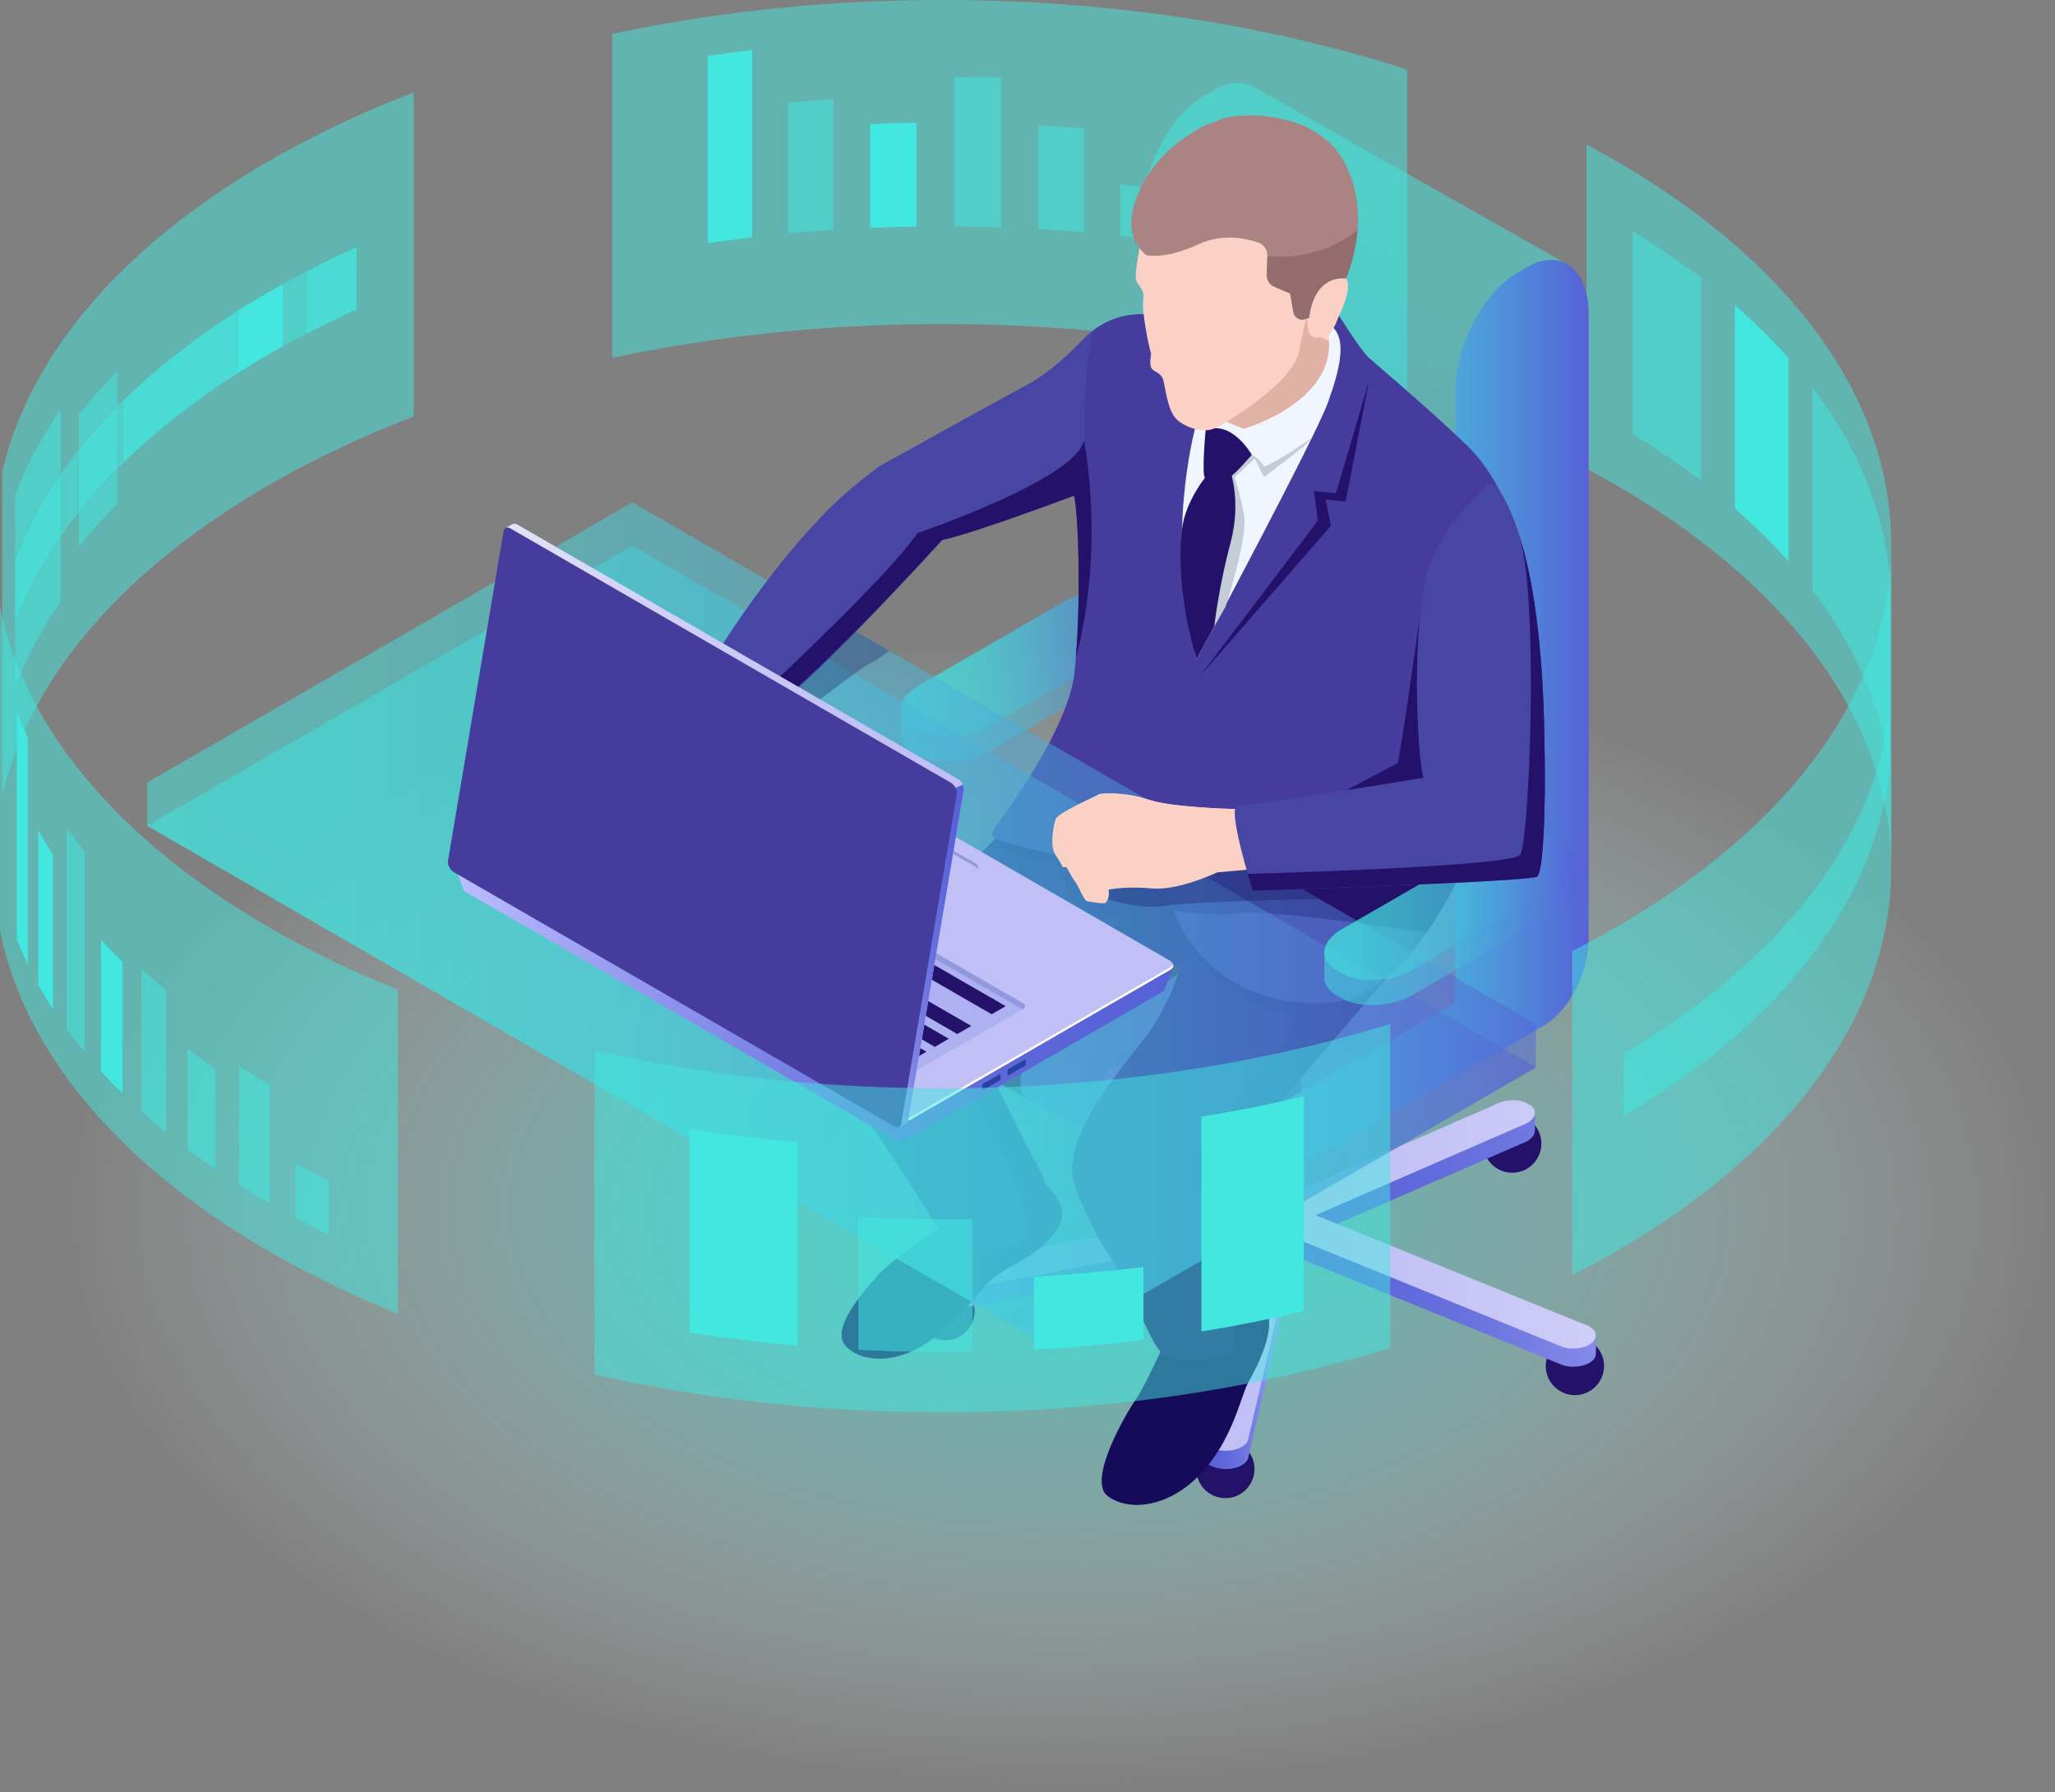 <?xml version="1.0" encoding="UTF-8"?>
<svg xmlns="http://www.w3.org/2000/svg" xmlns:xlink="http://www.w3.org/1999/xlink" viewBox="0 0 357.53 311.81">
  <rect x="0" y="0" width="357.53" height="311.81" fill="#808080" stroke="none"/>
  <defs>
    <style>
      .cls-1, .cls-2, .cls-3, .cls-4 {
        fill: none;
      }

      .cls-2, .cls-5, .cls-6, .cls-7, .cls-8, .cls-9, .cls-10, .cls-11, .cls-12 {
        opacity: .5;
      }

      .cls-13 {
        fill: url(#_ÂÁ_Ï_ÌÌ_È_ËÂÌÚ_254-3);
      }

      .cls-14 {
        fill: url(#_ÂÁ_Ï_ÌÌ_È_ËÂÌÚ_254-4);
      }

      .cls-15 {
        fill: url(#_ÂÁ_Ï_ÌÌ_È_ËÂÌÚ_24);
      }

      .cls-3 {
        isolation: isolate;
      }

      .cls-16 {
        fill: #f0f6ff;
      }

      .cls-17 {
        fill: #fff;
      }

      .cls-18 {
        fill: #fcd1c5;
      }

      .cls-19 {
        fill: #9198db;
      }

      .cls-20 {
        fill: #936d6d;
      }

      .cls-21 {
        fill: #334659;
      }

      .cls-22 {
        fill: #adb1f2;
      }

      .cls-23 {
        fill: #aa8383;
      }

      .cls-24 {
        fill: #c4ccd6;
      }

      .cls-25 {
        fill: #e2b1a6;
      }

      .cls-26 {
        fill: #24126a;
      }

      .cls-27 {
        fill: #160a5b;
      }

      .cls-28 {
        fill: #453c9e;
      }

      .cls-29, .cls-30, .cls-31, .cls-32, .cls-33 {
        fill: #42e8e0;
      }

      .cls-34 {
        fill: #2842a2;
      }

      .cls-35 {
        fill: #4846a5;
      }

      .cls-36, .cls-37 {
        fill: #2d2d2d;
      }

      .cls-38 {
        fill: #263649;
      }

      .cls-39 {
        fill: #515151;
      }

      .cls-40 {
        fill: url(#_ÂÁ_Ï_ÌÌ_È_ËÂÌÚ_24-2);
      }

      .cls-41 {
        fill: url(#_ÂÁ_Ï_ÌÌ_È_ËÂÌÚ_24-6);
      }

      .cls-42 {
        fill: url(#_ÂÁ_Ï_ÌÌ_È_ËÂÌÚ_24-7);
      }

      .cls-43 {
        fill: url(#_ÂÁ_Ï_ÌÌ_È_ËÂÌÚ_24-3);
      }

      .cls-44 {
        fill: url(#_ÂÁ_Ï_ÌÌ_È_ËÂÌÚ_24-4);
      }

      .cls-45 {
        fill: url(#_ÂÁ_Ï_ÌÌ_È_ËÂÌÚ_24-5);
      }

      .cls-5 {
        fill: url(#_ÂÁ_Ï_ÌÌ_È_ËÂÌÚ_254-2);
      }

      .cls-6 {
        fill: url(#_ÂÁ_Ï_ÌÌ_È_ËÂÌÚ_254-5);
      }

      .cls-7 {
        fill: url(#_ÂÁ_Ï_ÌÌ_È_ËÂÌÚ_254-8);
      }

      .cls-8 {
        fill: url(#_ÂÁ_Ï_ÌÌ_È_ËÂÌÚ_254-7);
      }

      .cls-9 {
        fill: url(#_ÂÁ_Ï_ÌÌ_È_ËÂÌÚ_254-6);
      }

      .cls-10 {
        fill: url(#_ÂÁ_Ï_ÌÌ_È_ËÂÌÚ_254-9);
      }

      .cls-11 {
        fill: url(#_ÂÁ_Ï_ÌÌ_È_ËÂÌÚ_254);
      }

      .cls-12 {
        fill: url(#Sfumatura_senza_nome_7);
        mix-blend-mode: lighten;
      }

      .cls-46 {
        fill: url(#_ÂÁ_Ï_ÌÌ_È_ËÂÌÚ_3-2);
      }

      .cls-47 {
        fill: url(#_ÂÁ_Ï_ÌÌ_È_ËÂÌÚ_3-3);
      }

      .cls-48 {
        fill: url(#_ÂÁ_Ï_ÌÌ_È_ËÂÌÚ_3-4);
      }

      .cls-4 {
        clip-path: url(#clippath);
      }

      .cls-30 {
        opacity: .5;
      }

      .cls-31 {
        opacity: .88;
      }

      .cls-32 {
        opacity: .75;
      }

      .cls-49 {
        fill: url(#_ÂÁ_Ï_ÌÌ_È_ËÂÌÚ_3);
      }

      .cls-50 {
        fill: #180d5b;
        opacity: .3;
      }

      .cls-37 {
        opacity: .63;
      }

      .cls-33 {
        opacity: .97;
      }
    </style>
    <radialGradient id="Sfumatura_senza_nome_7" data-name="Sfumatura senza nome 7" cx="-2297.15" cy="-410.43" fx="-2297.15" fy="-410.43" r="141.01" gradientTransform="translate(-1449.06 1565.9) rotate(150) scale(1 -.87) skewX(-26.56)" gradientUnits="userSpaceOnUse">
      <stop offset="0" stop-color="#42e8e0"/>
      <stop offset=".1" stop-color="#46e8e0" stop-opacity=".98"/>
      <stop offset=".23" stop-color="#53eae2" stop-opacity=".91"/>
      <stop offset=".38" stop-color="#69ece6" stop-opacity=".79"/>
      <stop offset=".54" stop-color="#87f0eb" stop-opacity=".63"/>
      <stop offset=".71" stop-color="#adf5f1" stop-opacity=".43"/>
      <stop offset=".88" stop-color="#dcfaf9" stop-opacity=".18"/>
      <stop offset="1" stop-color="#fff" stop-opacity="0"/>
    </radialGradient>
    <linearGradient id="_ÂÁ_Ï_ÌÌ_È_ËÂÌÚ_24" data-name="¡ÂÁ˚ÏˇÌÌ˚È „‡‰ËÂÌÚ 24" x1="219.77" y1="212.86" x2="127.98" y2="235.27" gradientUnits="userSpaceOnUse">
      <stop offset="0" stop-color="#5761d7"/>
      <stop offset=".18" stop-color="#5b65d8"/>
      <stop offset=".39" stop-color="#6a72de"/>
      <stop offset=".61" stop-color="#8188e8"/>
      <stop offset=".85" stop-color="#a2a6f5"/>
      <stop offset="1" stop-color="#bcbeff"/>
    </linearGradient>
    <linearGradient id="_ÂÁ_Ï_ÌÌ_È_ËÂÌÚ_24-2" data-name="¡ÂÁ˚ÏˇÌÌ˚È „‡‰ËÂÌÚ 24" x1="220.46" y1="204.67" x2="322.08" y2="204.67" xlink:href="#_ÂÁ_Ï_ÌÌ_È_ËÂÌÚ_24"/>
    <linearGradient id="_ÂÁ_Ï_ÌÌ_È_ËÂÌÚ_24-3" data-name="¡ÂÁ˚ÏˇÌÌ˚È „‡‰ËÂÌÚ 24" x1="209" y1="202.48" x2="185.25" y2="179.52" xlink:href="#_ÂÁ_Ï_ÌÌ_È_ËÂÌÚ_24"/>
    <linearGradient id="_ÂÁ_Ï_ÌÌ_È_ËÂÌÚ_24-4" data-name="¡ÂÁ˚ÏˇÌÌ˚È „‡‰ËÂÌÚ 24" x1="221.69" y1="225.43" x2="309.93" y2="225.43" xlink:href="#_ÂÁ_Ï_ÌÌ_È_ËÂÌÚ_24"/>
    <linearGradient id="_ÂÁ_Ï_ÌÌ_È_ËÂÌÚ_24-5" data-name="¡ÂÁ˚ÏˇÌÌ˚È „‡‰ËÂÌÚ 24" x1="209.35" y1="235.36" x2="225.98" y2="235.36" xlink:href="#_ÂÁ_Ï_ÌÌ_È_ËÂÌÚ_24"/>
    <linearGradient id="_ÂÁ_Ï_ÌÌ_È_ËÂÌÚ_3" data-name="¡ÂÁ˚ÏˇÌÌ˚È „‡‰ËÂÌÚ 3" x1="214.73" y1="218.85" x2="331.03" y2="218.85" gradientUnits="userSpaceOnUse">
      <stop offset="0" stop-color="#c0bff6"/>
      <stop offset=".29" stop-color="#c4c3f6"/>
      <stop offset=".64" stop-color="#d2d2f9"/>
      <stop offset="1" stop-color="#e9e9fd"/>
    </linearGradient>
    <linearGradient id="_ÂÁ_Ï_ÌÌ_È_ËÂÌÚ_254" data-name="¡ÂÁ˚ÏˇÌÌ˚È „‡‰ËÂÌÚ 254" x1="156.68" y1="115.49" x2="200.68" y2="115.49" gradientUnits="userSpaceOnUse">
      <stop offset="0" stop-color="#42e8e0"/>
      <stop offset=".15" stop-color="#42e3df"/>
      <stop offset=".33" stop-color="#44d4de"/>
      <stop offset=".52" stop-color="#48bddd"/>
      <stop offset=".72" stop-color="#4d9bda"/>
      <stop offset=".93" stop-color="#5471d8"/>
      <stop offset="1" stop-color="#5761d7"/>
    </linearGradient>
    <linearGradient id="_ÂÁ_Ï_ÌÌ_È_ËÂÌÚ_254-2" data-name="¡ÂÁ˚ÏˇÌÌ˚È „‡‰ËÂÌÚ 254" x1="156.68" y1="117.68" x2="200.68" y2="117.68" xlink:href="#_ÂÁ_Ï_ÌÌ_È_ËÂÌÚ_254"/>
    <linearGradient id="_ÂÁ_Ï_ÌÌ_È_ËÂÌÚ_254-3" data-name="¡ÂÁ˚ÏˇÌÌ˚È „‡‰ËÂÌÚ 254" x1="252.6" y1="43.18" x2="210.83" y2="150.68" xlink:href="#_ÂÁ_Ï_ÌÌ_È_ËÂÌÚ_254"/>
    <linearGradient id="_ÂÁ_Ï_ÌÌ_È_ËÂÌÚ_254-4" data-name="¡ÂÁ˚ÏˇÌÌ˚È „‡‰ËÂÌÚ 254" x1="209.92" y1="127.65" x2="276.39" y2="127.65" xlink:href="#_ÂÁ_Ï_ÌÌ_È_ËÂÌÚ_254"/>
    <clipPath id="clippath">
      <path class="cls-1" d="m233.38,169.29l-.85-.49c-3.16-1.82-2.76-5,.88-7.11l25.69-14.83c3.64-2.1,9.16-2.33,12.31-.51l.85.49c3.16,1.82,2.76,5-.88,7.11l-25.69,14.83c-3.64,2.1-9.16,2.33-12.31.51Z"/>
    </clipPath>
    <linearGradient id="_ÂÁ_Ï_ÌÌ_È_ËÂÌÚ_254-5" data-name="¡ÂÁ˚ÏˇÌÌ˚È „‡‰ËÂÌÚ 254" x1="25.6" y1="164.68" x2="267.24" y2="164.68" xlink:href="#_ÂÁ_Ï_ÌÌ_È_ËÂÌÚ_254"/>
    <linearGradient id="_ÂÁ_Ï_ÌÌ_È_ËÂÌÚ_254-6" data-name="¡ÂÁ˚ÏˇÌÌ˚È „‡‰ËÂÌÚ 254" x1="25.6" y1="185.29" x2="267.24" y2="185.29" xlink:href="#_ÂÁ_Ï_ÌÌ_È_ËÂÌÚ_254"/>
    <linearGradient id="_ÂÁ_Ï_ÌÌ_È_ËÂÌÚ_254-7" data-name="¡ÂÁ˚ÏˇÌÌ˚È „‡‰ËÂÌÚ 254" x1="25.6" y1="157.16" x2="267.24" y2="157.16" xlink:href="#_ÂÁ_Ï_ÌÌ_È_ËÂÌÚ_254"/>
    <linearGradient id="_ÂÁ_Ï_ÌÌ_È_ËÂÌÚ_254-8" data-name="¡ÂÁ˚ÏˇÌÌ˚È „‡‰ËÂÌÚ 254" x1="230.39" y1="157.82" x2="274.4" y2="157.82" xlink:href="#_ÂÁ_Ï_ÌÌ_È_ËÂÌÚ_254"/>
    <linearGradient id="_ÂÁ_Ï_ÌÌ_È_ËÂÌÚ_254-9" data-name="¡ÂÁ˚ÏˇÌÌ˚È „‡‰ËÂÌÚ 254" x1="230.39" y1="160" x2="274.4" y2="160" xlink:href="#_ÂÁ_Ï_ÌÌ_È_ËÂÌÚ_254"/>
    <linearGradient id="_ÂÁ_Ï_ÌÌ_È_ËÂÌÚ_24-6" data-name="¡ÂÁ˚ÏˇÌÌ˚È „‡‰ËÂÌÚ 24" x1="304.83" y1="163.15" x2="429.91" y2="163.15" gradientTransform="translate(508.94) rotate(-180) scale(1 -1)" xlink:href="#_ÂÁ_Ï_ÌÌ_È_ËÂÌÚ_24"/>
    <linearGradient id="_ÂÁ_Ï_ÌÌ_È_ËÂÌÚ_3-2" data-name="¡ÂÁ˚ÏˇÌÌ˚È „‡‰ËÂÌÚ 3" x1="346.86" y1="158.98" x2="472" y2="158.98" gradientTransform="translate(508.94) rotate(-180) scale(1 -1)" xlink:href="#_ÂÁ_Ï_ÌÌ_È_ËÂÌÚ_3"/>
    <linearGradient id="_ÂÁ_Ï_ÌÌ_È_ËÂÌÚ_3-3" data-name="¡ÂÁ˚ÏˇÌÌ˚È „‡‰ËÂÌÚ 3" x1="338.74" y1="149.35" x2="370.77" y2="149.35" gradientTransform="translate(508.94) rotate(-180) scale(1 -1)" xlink:href="#_ÂÁ_Ï_ÌÌ_È_ËÂÌÚ_3"/>
    <linearGradient id="_ÂÁ_Ï_ÌÌ_È_ËÂÌÚ_3-4" data-name="¡ÂÁ˚ÏˇÌÌ˚È „‡‰ËÂÌÚ 3" x1="341.24" y1="143.58" x2="429.8" y2="143.58" gradientTransform="translate(508.94) rotate(-180) scale(1 -1)" xlink:href="#_ÂÁ_Ï_ÌÌ_È_ËÂÌÚ_3"/>
    <linearGradient id="_ÂÁ_Ï_ÌÌ_È_ËÂÌÚ_24-7" data-name="¡ÂÁ˚ÏˇÌÌ˚È „‡‰ËÂÌÚ 24" x1="341.24" y1="166.29" x2="356.45" y2="166.29" gradientTransform="translate(508.94) rotate(-180) scale(1 -1)" xlink:href="#_ÂÁ_Ï_ÌÌ_È_ËÂÌÚ_24"/>
  </defs>
  <g class="cls-3">
    <g id="Livello_2" data-name="Livello 2">
      <g id="_ÎÓÈ_1" data-name="—ÎÓÈ_1">
        <g>
          <ellipse class="cls-12" cx="184.84" cy="212.11" rx="172.69" ry="99.71"/>
          <g>
            <path class="cls-30" d="m328.9,136.8v-35.43c-.82-12.08-5.6-23.59-13.62-34.11v35.43c8.02,10.52,12.8,22.03,13.62,34.11h0Zm-17.72-39.09v-35.43c-2.83-3.19-5.96-6.27-9.38-9.24v35.43c3.42,2.97,6.55,6.05,9.38,9.24h0Zm-15.19-13.97v-35.43c-3.72-2.84-7.71-5.56-11.96-8.13v35.43c4.24,2.58,8.24,5.3,11.96,8.14h0Zm-19.98-2.23V25.15c32.64,17.32,53.02,42.09,53.02,69.49v56.38c0-27.4-20.38-52.17-53.02-69.49h0Z"/>
            <path class="cls-30" d="m216.31,54.46v-10.18c-2.49-.48-5.01-.92-7.55-1.33v10.18c2.54.41,5.06.85,7.55,1.33h0Zm-13.58-12.41v-9.01c-2.58-.36-5.19-.68-7.81-.96v9.01c2.63.29,5.23.61,7.81.96h0Zm26.66,5.1v-12.28c-2.39-.59-4.81-1.15-7.26-1.68v12.28c2.45.53,4.87,1.09,7.26,1.68h0Zm-40.71-6.67v-18.13c-2.66-.23-5.34-.42-8.04-.58v18.13c2.7.16,5.38.35,8.04.58h0Zm-29.17-1.02v-18.13c-2.73.04-5.45.12-8.15.24v18.13c2.7-.12,5.42-.2,8.15-.24h0Zm-14.49.58v-22.81c-2.67.18-5.32.39-7.96.64v22.81c2.63-.25,5.29-.46,7.96-.64h0Zm29.22-.44V13.51c-2.44-.09-4.9-.14-7.37-.17-.29,0-.58,0-.88,0v26.09c.29,0,.58,0,.88,0,2.47.02,4.93.08,7.37.17h0Zm-43.35,1.72V8.69c-2.6.3-5.18.64-7.74,1.02v32.64c2.56-.37,5.14-.71,7.74-1.02h0ZM106.53,5.89C125.29,1.9,145.64-.2,166.86.01c28.33.28,54.87,4.65,77.95,12.09v56.38c-23.08-7.45-49.62-11.81-77.95-12.09-21.22-.21-41.58,1.88-60.34,5.88V5.89h0Z"/>
            <path class="cls-30" d="m10.61,82.36v-11.35c-3.37,4.85-6.07,9.91-8.01,15.12v33.62c1.95-5.22,4.64-10.27,8.01-15.12v-11.35c.98-1.41,2.01-2.8,3.1-4.17v6.12c2.07-2.6,4.33-5.14,6.78-7.61v-6.12c10.63-10.7,24.8-20.09,41.57-27.65v-10.92c-2.98,1.35-5.88,2.75-8.7,4.21-1.41.73-2.79,1.47-4.16,2.23-10.77,5.98-20.12,12.79-27.75,20.26-.32.32-.64.63-.96.95v-6.12c-2.45,2.47-4.72,5-6.78,7.61v6.12c-1.09,1.37-2.12,2.76-3.1,4.17h0Zm-10.21-.36C6.81,54.5,33.76,30.8,71.99,16.06v56.38C33.76,87.18,6.81,110.87.4,138.38v-56.38H.4Z"/>
            <path class="cls-32" d="m20.49,70.59c.32-.32.64-.64.96-.95v10.92c5.7-5.58,12.36-10.79,19.85-15.57,2.54-1.62,5.17-3.18,7.9-4.69v-10.92c1.36-.76,2.75-1.5,4.16-2.23v10.92c2.81-1.46,5.71-2.86,8.7-4.21v-10.92,10.92c-16.77,7.56-30.93,16.95-41.57,27.65v-10.92s0,0,0,0Zm-9.88,11.77c.98-1.41,2.01-2.8,3.1-4.17v10.92c-1.09,1.37-2.12,2.76-3.1,4.17v-10.92h0Z"/>
            <path class="cls-31" d="m53.36,47.15c2.81-1.46,5.71-2.86,8.7-4.21v10.92c-2.98,1.35-5.88,2.75-8.7,4.21v-10.92h0Z"/>
            <path class="cls-31" d="m21.45,69.64c5.7-5.58,12.36-10.79,19.85-15.57v10.92c-7.49,4.77-14.16,9.99-19.85,15.57v-10.92h0Z"/>
            <path class="cls-33" d="m41.3,54.07c2.54-1.62,5.17-3.18,7.9-4.69v10.92c-2.72,1.51-5.36,3.08-7.9,4.69v-10.92h0Z"/>
            <path class="cls-32" d="m2.6,86.14c1.95-5.22,4.64-10.27,8.01-15.12v11.35c-3.37,4.85-6.07,9.91-8.01,15.12v10.92c1.95-5.22,4.64-10.27,8.01-15.12v11.35c-3.37,4.85-6.07,9.91-8.01,15.12v-33.62h0Z"/>
            <path class="cls-31" d="m2.6,97.49c1.95-5.22,4.64-10.27,8.01-15.12v10.92c-3.37,4.85-6.07,9.91-8.01,15.12v-10.92h0Z"/>
            <path class="cls-32" d="m13.71,89.11c2.07-2.6,4.33-5.14,6.78-7.61v6.12c-2.45,2.47-4.72,5-6.78,7.61v-6.12h0Zm0-17.04c2.07-2.6,4.33-5.14,6.78-7.61v6.12c-2.45,2.47-4.72,5-6.78,7.61v-6.12h0Z"/>
            <path class="cls-31" d="m13.71,78.19c2.07-2.6,4.33-5.14,6.78-7.61v10.92c-2.45,2.47-4.72,5-6.78,7.61v-10.92h0Z"/>
            <path class="cls-32" d="m315.28,67.26c8.02,10.52,12.8,22.03,13.62,34.11v35.43c-.82-12.08-5.6-23.59-13.62-34.11v-35.43h0Z"/>
            <path class="cls-29" d="m301.8,53.04c3.42,2.97,6.55,6.05,9.38,9.24v35.43c-2.83-3.19-5.96-6.27-9.38-9.24v-35.43h0Z"/>
            <path class="cls-32" d="m284.04,40.18c4.24,2.58,8.24,5.3,11.96,8.13v35.43c-3.72-2.84-7.71-5.56-11.96-8.14v-35.43h0Z"/>
            <path class="cls-32" d="m222.13,33.18c2.45.53,4.87,1.09,7.26,1.68v12.28c-2.39-.59-4.81-1.15-7.26-1.68v-12.28h0Z"/>
            <path class="cls-32" d="m208.76,42.95c2.54.41,5.06.85,7.55,1.33v10.18c-2.49-.48-5.01-.92-7.55-1.33v-10.18h0Z"/>
            <path class="cls-32" d="m194.91,32.07c2.63.29,5.23.61,7.81.96v9.01c-2.58-.36-5.19-.68-7.81-.96v-9.01h0Z"/>
            <path class="cls-32" d="m180.64,21.76c2.7.16,5.38.35,8.04.58v18.13c-2.66-.23-5.34-.42-8.04-.58v-18.13h0Z"/>
            <path class="cls-32" d="m165.99,13.34c.29,0,.58,0,.88,0,2.47.02,4.93.08,7.37.17v26.09c-2.44-.09-4.9-.14-7.37-.17-.29,0-.58,0-.88,0V13.34h0Z"/>
            <path class="cls-29" d="m151.35,21.56c2.7-.12,5.42-.2,8.15-.24v18.13c-2.73.04-5.45.12-8.15.24v-18.13h0Z"/>
            <path class="cls-32" d="m137.05,17.86c2.63-.25,5.29-.46,7.96-.64v22.81c-2.67.18-5.32.39-7.96.64v-22.81h0Z"/>
            <path class="cls-29" d="m123.14,9.7c2.56-.37,5.14-.71,7.74-1.02v32.64c-2.6.3-5.18.64-7.74,1.02V9.7h0Z"/>
          </g>
          <g>
            <g>
              <path class="cls-26" d="m218.26,255.57c0,2.8-2.27,5.07-5.07,5.07s-5.07-2.27-5.07-5.07,2.27-5.07,5.07-5.07,5.07,2.27,5.07,5.07Z"/>
              <path class="cls-26" d="m268.17,198.96c0,2.8-2.27,5.07-5.07,5.07s-5.07-2.27-5.07-5.07,2.27-5.07,5.07-5.07,5.07,2.27,5.07,5.07Z"/>
              <circle class="cls-26" cx="274" cy="237.65" r="5.07"/>
              <g>
                <path class="cls-26" d="m169.58,228.1c0,2.8-2.27,5.07-5.07,5.07s-5.07-2.27-5.07-5.07,2.27-5.07,5.07-5.07,5.07,2.27,5.07,5.07Z"/>
                <path class="cls-26" d="m200.91,193.87c0,2.8-2.27,5.07-5.07,5.07s-5.07-2.27-5.07-5.07,2.27-5.07,5.07-5.07,5.07,2.27,5.07,5.07Z"/>
                <g>
                  <path class="cls-15" d="m220.39,212.63l-55.71,10.73c-.24.02-.46.06-.68.1l.05-.37-2.68-.68v3.16h.01c0,.12,0,.25.04.37.34,1.24,2.35,2.08,4.49,1.88l55.71-10.73-1.23-4.48Z"/>
                  <path class="cls-40" d="m267.05,193.52l-1.7,1.43c-1.46-.63-3.7-.49-5.22.39l-39.68,17.27,5.55,3.21,39.68-17.27c.93-.54,1.38-1.23,1.34-1.88h.02s0-3.15,0-3.15Z"/>
                  <path class="cls-43" d="m199.6,189.67c-.98-1.12-3.35-1.56-5.28-.99h0c-.23.07-.44.15-.64.24-.09-.15-.21-.31-.34-.45-.35-.35-1.16-.83-1.16-.83v3.15s0,0,.01-.01c.02.32.14.65.41.96l25.61,23.38,7-2.06-25.61-23.38Z"/>
                  <path class="cls-44" d="m277.66,232.29l-.94.33-.54,1.12c-.2-.09-.42-.18-.66-.25l-50.26-20.42-3.57,4.04,50.26,20.42c1.93.57,4.3.12,5.28-.99h0c.3-.34.42-.7.41-1.05l.02.02v-3.22Z"/>
                  <path class="cls-45" d="m218.22,215.15l-8.25,35.36-.62-.32v3.27s.01-.01.01-.01c.11,1.04,1.45,1.93,3.3,2.1,2.14.2,4.15-.65,4.49-1.88l8.82-37.8-7.76-.71Z"/>
                  <path class="cls-49" d="m275.51,230.35l-46.61-18.94,36.78-16.01c1.65-.95,1.83-2.39.4-3.22l-.39-.22c-1.43-.82-3.92-.72-5.57.23l-36.78,16.01-23.75-21.69c-.98-1.12-3.35-1.56-5.28-.99h0c-1.93.57-2.7,1.93-1.72,3.05l23.75,21.68-51.67,9.95c-2.14.2-3.6,1.36-3.26,2.59.34,1.24,2.35,2.08,4.49,1.88l51.67-9.95-8.18,35.06c-.34,1.24,1.12,2.4,3.26,2.59s4.15-.65,4.49-1.88l8.18-35.06,46.61,18.94c1.93.57,4.3.12,5.28-.99.98-1.12.22-2.48-1.72-3.05Zm-51.6-18.89l-.87.98-1.89-.17-.3-1.09,1.7-.5,1.35.78Z"/>
                </g>
                <path class="cls-26" d="m222.3,214.36h0c-2.24,0-4.06-1.82-4.06-4.06v-47.06h8.13v47.06c0,2.24-1.82,4.06-4.06,4.06Z"/>
              </g>
            </g>
            <g>
              <path class="cls-11" d="m159.67,126.97l-.85-.49c-3.16-1.82-2.76-5,.88-7.11l25.69-14.83c3.64-2.1,9.16-2.33,12.31-.51l.85.49c3.16,1.82,2.76,5-.88,7.11l-25.69,14.83c-3.64,2.1-9.16,2.33-12.31.51Z"/>
              <path class="cls-5" d="m200.68,107.34h-.02c-.1-1.06-.79-2.06-2.11-2.83l-.85-.49c-3.16-1.82-8.67-1.59-12.31.51l-25.69,14.83c-1.93,1.12-2.94,2.54-3,3.9h-.01s0,4.48,0,4.48h0c0,1.16.69,2.27,2.12,3.1l.85.49c3.16,1.82,8.67,1.59,12.31-.51l25.69-14.83c1.87-1.08,2.88-2.45,3-3.77h.02v-4.88Z"/>
            </g>
            <g>
              <path class="cls-39" d="m214.06,147.67l-53.81,31.04c-2.67,1.54-4.83-.09-4.83-3.65h0c0-3.55,2.16-7.68,4.83-9.22l61.64-35.56v2.43c0,5.77-3.51,12.47-7.83,14.96Z"/>
              <g class="cls-2">
                <path class="cls-13" d="m218.02,15.06h0c-1.87-1-4.28-.87-6.9.65l-1.61.93c-5.95,3.44-10.77,12.65-10.77,20.58v106.42l14.29-8.25v3.38l-17.15,13.97-38.95,26.12,54.75,30.95,31.48-24.23,17.93-15.31,11.17-124.54-54.24-30.67Z"/>
              </g>
            </g>
            <path class="cls-36" d="m177.91,190.72s-1.46-3.85,1.42-6.73c2.88-2.88,18.01-9.25,19.11-9.93,1.1-.68,6.54-4.69,6.54-4.69l1.66-3.71s-30.73,2.99-31.14,3.47c-.41.48-14.38,13.01-13.97,13.56.41.55,9.63,2.78,9.63,2.78l1.78,2.44,4.97,2.81Z"/>
            <path class="cls-14" d="m265.62,46.51l-1.61.93c-5.95,3.44-10.77,12.65-10.77,20.58v106.41l-38.49,22.2c-2.67,1.54-4.83,5.67-4.83,9.22h0c0,3.55,2.16,5.19,4.83,3.65l53.81-31.04c4.32-2.5,7.83-9.2,7.83-14.96V54.65c0-7.93-4.82-11.58-10.77-8.14Z"/>
            <g>
              <path class="cls-27" d="m163.35,213.77s-7.93,5.09-10.61,8.08c-2.68,3-7.99,9.13-5.81,12.06,2.19,2.92,9.56,4.56,17.49-2.74,7.93-7.3,5.68-7.74,12.43-11.36,6.75-3.62,8.61-7.56,7.8-9.81-.81-2.25-4.15-6.23-5.97-5.38s-15.34,9.15-15.34,9.15Z"/>
              <path class="cls-27" d="m201.91,235.13s-2.85,6.26-4.31,8.34c-1.47,2.08-8.58,14.06-4.87,16.82,3.71,2.76,10.75,1.99,16.32-4.05,5.56-6.04,6.8-13.4,8.17-15.81,1.37-2.42,4.79-8.86,3.17-12.58-1.62-3.72-1.98-4.36-1.98-4.36l-16.5,11.64Z"/>
              <path class="cls-26" d="m173.12,145.95s-23.56,23.24-27.42,34.91c0,0-1.63,6.31,2.92,11.25,4.55,4.95,14.22,21.11,14.22,21.11,0,0,7.22,8.73,16.53,1.75,0,0,4.21-6.73,1.62-11.21-2.59-4.48-9.48-18.77-9.48-18.77,0,0,15.11-10.39,22.56-13.02,7.46-2.62,11.43-4.65,11.43-4.65,0,0-1.36,7.03-6.81,13.9-5.45,6.86-14.59,17.89-11.55,25.56,3.04,7.67,4.8,10.05,7.66,14.47,2.86,4.42,5.56,13.63,8,14.59s13.7,2.06,15.53-5.27c1.83-7.34-3.84-21.59-6.4-26.41,0,0,30.47-35.15,33.37-39.01,2.9-3.86-62.77-25.16-72.2-19.2Z"/>
              <path class="cls-27" d="m181.01,203.77c-2.59-4.48-9.48-18.77-9.48-18.77,0,0,15.11-10.39,22.56-13.02,7.46-2.62,11.43-4.65,11.43-4.65,1.43-1.97,6.06-9.53,8.13-15.52-17.18-5.03-35.83-8.83-40.53-5.86,1.67,4.12,10.42,4.08,10.42,4.08,0,0,3.27,7.96,5.44,8.98,2.17,1.02,7.36-.1,7.36-.1,0,0-.84,1.31-4.54,3.98-3.7,2.67-26.89,21.67-26.89,21.67,0,0,1.32.75,7.49,11.91,6.17,11.16,6.97,18.51,6.97,18.51,0,0,4.21-6.73,1.62-11.21Z"/>
              <path class="cls-27" d="m233.09,158.28c-13.62-1.3-29.48-1.42-25.91,5.74,6.06,12.13,18.24,12.67,18.24,12.67-.08,4.46-18.77,25.98-18.77,25.98l4.36,8.47c4.36,8.47,3.81,23.89,3.81,23.89,1.68-.92,3.01-2.33,3.55-4.47,1.83-7.34-3.84-21.59-6.4-26.41,0,0,30.47-35.15,33.37-39.01.86-1.14-4.3-3.82-12.24-6.86Z"/>
              <path class="cls-28" d="m149.3,83.99l3.62-2.81s19.53-10.84,26.03-14.36c3.52-1.9,7.17-5.3,9.78-8.02,2.54-2.65,6.07-4.13,9.74-4.15l34.22-.17s3.99,6.39,5.33,7.64c.99.92,10.27,8.71,16.93,15.11,3.69,3.55,6.36,7.99,7.76,12.91,3.81,13.44,3.76,40.52,4.33,59.88,0,0-2.36.92-8.22,2.17-5.82,1.24-5.1.45-5.1.45,0,0-8.73,19.64-20.58,21.54-11.84,1.9-27.8-3.64-30.65-22.24,0,0-23.09-3.46-29.35-6.03-.58-.24-.78-.95-.4-1.45,2.79-3.71,13.21-18.07,14.2-27.43,1.15-10.82.79-26.53-.06-30.82,0,0-17.41,6.56-22.96,7.72,0,0-21.2,23.3-30.05,29.64,0,0,3.03-4.77-3.06-8.01l18.5-31.58Z"/>
              <path class="cls-26" d="m258.84,152.2c.89-.19,1.69-.37,2.42-.54l-1.23-2.42-32.12-3.4-18.76.97-6.45,6.13c.36,1.99.88,3.83,1.53,5.52.03,0,7.98,1.15,11.66.36,3.69-.79,32.28,3.41,32.34,3.42,3.24-4.65,5.25-8.99,5.49-9.53-.02.16.32.52,5.13-.51Z"/>
              <path class="cls-18" d="m215.48,140.98c-.04-.12-.14-.2-.26-.21-1.55-.04-11.59-.34-15.38-1.64-4.12-1.42-8.48-1.16-8.7-.92-.22.24-7.07,3.15-7.48,4.33-.36,1.05-1.02,4.68-.11,6.03s1.34,2.24,1.34,2.24l.71.08s.92,1.81,1.44,2.46c.23.28.41.59.56.92.43.94,1.19,2.48,1.51,2.51.45.05,2.58.47,3.12.33.44-.11.84-1.46.66-2.05-.05-.16.03-.31.2-.34.98-.16,3.63-.5,7.29-.16,4.47.41,10.78-2.51,11.35-2.78.03-.01.06-.02.09-.02l6.3-.57c.18-.02.3-.19.25-.37l-2.88-9.83Z"/>
              <path class="cls-16" d="m207.9,74.62s-5.36,19.75.31,40.05c0,0,20.61-38.46,22.85-44.7,2.24-6.24,3.05-10.67.96-12.91-2.09-2.24-20.71,9.34-20.71,9.34l-3.4,8.23Z"/>
              <path class="cls-24" d="m213.21,105.59s3.93-12.02,3.24-15.9-1.66-6.65-1.66-6.65l3.54-3.27,1.56,3.24s7.8-5.72,8.31-6.78c0,0-6.28,4.31-8.25,4.95,0,0-.93-1.54-2.17-2.07-1.24-.52-4.31,3.68-4.31,3.68l-.57,7.29-3.08,17.01,1.07,2.53,2.31-4.03Z"/>
              <path class="cls-26" d="m209.76,74.85s-.74,7.76-.1,8.31c.64.55,3.05.59,4.16-.04,1.12-.63,3.97-4,3.97-4,0,0-3.49-6.15-8.03-4.27Z"/>
              <path class="cls-26" d="m213.97,81.73s2.1,5.39.09,12.83c-2.01,7.45-2.79,14.36-2.79,14.36l-3.06,5.74s-3.82-11.24-2.57-22.52c.56-5.07,4.43-9.56,4.43-9.56l3.9-.86Z"/>
              <path class="cls-18" d="m198.27,43.13s-.95,4.8-.6,5.71c.34.91,1.56,1.52,1.26,3.39-.3,1.87.79,7.47,1.34,9.33,0,0-.41,1.99.15,2.61.56.62,1.28.6,1.81,1.54.52.94.7,5.79,2.66,7.41s4.52,1.96,5.84,1.6c1.32-.35,2.67-1.36,2.67-1.36l2.96,1.23s15.33-4.34,14.85-15.12v-1.14s1.08-1.52,1.39-2.52c.32-1,2.86-5.48,1.57-7.41,0,0,5.94-23.44-12.38-24.86-18.32-1.41-21.08,11.43-23.52,19.57Z"/>
              <path class="cls-25" d="m231.21,59.48v-.13c-.76-.46-1.51-.74-2.11-.64-2.1.37-1.61-3.98-1.61-3.98,0,0-.39.79-1.46,6.35-1.07,5.56-12.63,12.29-12.63,12.29l2.96,1.23s15.33-4.34,14.85-15.12Z"/>
              <path class="cls-23" d="m198.35,32.95c-1.79,3.8-2.65,8.38,1.1,11.44,0,0,3.15.86,9.13-1.92,4.03-1.87,8.07-1.04,10.27-.3,1.02.34,1.68,1.31,1.65,2.38l-.09,3.34c-.02.87.49,1.66,1.28,2l2.78,1.18.55,3.25c.16.96,1.15,1.53,2.06,1.21l.7-.25s.41-7.22,6.37-6.85c0,0,4.82-10.43-.12-19.97-4.94-9.54-18.49-8.86-21.38-7.78-3.8,1.42-3.27,1.21-5.45,2.56-3.81,2.35-6.96,5.67-8.87,9.72Z"/>
              <path class="cls-26" d="m247.11,106.51s-2.78,20.45-3.91,26.24l-8.97,4.73,15.92-.97-3.04-30Z"/>
              <path class="cls-20" d="m234.17,48.41s1.63-3.53,2.02-8.37c-7.41,5.87-15.69,4.49-15.69,4.49l-.09,3.34c-.02.87.49,1.66,1.28,2l2.78,1.18.55,3.25c.16.96,1.15,1.53,2.06,1.21l.7-.25s.41-7.22,6.37-6.85Z"/>
              <path class="cls-26" d="m238.14,66.38s-4.74,16.3-5.73,19.44l-3.82-.4.69,5.16-20.56,27.11,22.83-26.21-.9-4.59,3.47.37,4.03-20.86Z"/>
              <path class="cls-38" d="m217.95,154.96s48.23-1.57,49.46-2.45c1.23-.88,1.45-13.28,1.34-20.47-.08-5.05-.02-24.78-4.33-38.62,3.38,11.72,1.6,53.18.07,55.29-1.54,2.11-47.41,3.33-47.41,3.33h0c.49,1.72.87,2.93.87,2.93Z"/>
              <path class="cls-18" d="m123.19,116.38s-.18,1.22-2.28,2.41c-2.1,1.19-7.46,3.84-8.33,4.6-.87.76-4.74,4.16-4.85,4.61-.11.45-1.28,4.3-1.27,4.53,0,.23.38,2.01.38,2.01l-1.19,5.68s-1.51,2.2.13,2.8c1.64.6,2.58-1.11,2.61-1.37,0,0,2.49-1.18,4.31-2.6,1.82-1.42,9.14-7.3,10.39-6.94,1.24.36.1,2.47-.5,2.84-.6.36-4.48,4.15-2.85,6.79,1.63,2.63,2.69-1.49,3.76-2.33,1.07-.84,3.39-4.14,4.81-4.55,1.42-.41,4.01-5.71,4.35-8.09.34-2.37,2.03-3.9,2.64-4.67.61-.77-1.31-6.66-1.31-6.66l-7.25-2.26-2.54,1.65-1,1.53Z"/>
            </g>
            <g class="cls-4">
              <path class="cls-21" d="m260.86,85.29c-1.52-2.39-2.21-.63-4.25,1.35-2.75,2.67-6.19,6.8-7.97,12.02-3.24,9.51-2.08,33.26-.99,36.66,0,0-30.2,4.95-32.29,4.86-2.09-.09,2.59,14.78,2.59,14.78,0,0,48.23-1.57,49.46-2.45,1.23-.88,1.45-13.28,1.34-20.47-.1-6.16.02-34.27-7.88-46.75Z"/>
              <path class="cls-38" d="m217.95,154.96s48.23-1.57,49.46-2.45c1.23-.88,1.45-13.28,1.34-20.47-.08-5.05-.02-24.78-4.33-38.62,3.38,11.72,1.6,53.18.07,55.29-1.54,2.11-47.41,3.33-47.41,3.33h0c.49,1.72.87,2.93.87,2.93Z"/>
            </g>
            <g>
              <polygon class="cls-6" points="182.82 234.44 25.6 143.67 110.03 94.93 267.24 185.7 182.82 234.44"/>
              <polygon class="cls-9" points="25.6 136.14 25.6 143.67 182.82 234.44 267.24 185.7 267.24 178.17 182.82 226.91 25.6 136.14"/>
              <polygon class="cls-8" points="182.82 226.91 25.6 136.14 110.03 87.4 267.24 178.17 182.82 226.91"/>
            </g>
            <path class="cls-50" d="m192.03,156.21s6.04,2.15,10.66,1.39c4.62-.77,26.83-1.2,26.83-1.2l-3.49-2.02-7.79-5.43-19.31,1.3-7.45,2.67.55,3.29Z"/>
            <path class="cls-18" d="m215.48,140.98c-.04-.12-.14-.2-.26-.21-1.55-.04-11.59-.34-15.38-1.64-4.12-1.42-8.48-1.16-8.7-.92-.22.24-7.07,3.15-7.48,4.33-.36,1.05-1.02,4.68-.11,6.03s1.34,2.24,1.34,2.24l.71.08s.92,1.81,1.44,2.46c.23.28.41.59.56.92.43.94,1.19,2.48,1.51,2.51.45.05,2.58.47,3.12.33.44-.11.84-1.46.66-2.05-.05-.16.03-.31.2-.34.98-.16,3.63-.5,7.29-.16,4.47.41,10.78-2.51,11.35-2.78.03-.01.06-.02.09-.02l6.3-.57c.18-.02.3-.19.25-.37l-2.88-9.83Z"/>
            <g>
              <path class="cls-7" d="m233.38,169.29l-.85-.49c-3.16-1.82-2.76-5,.88-7.11l25.69-14.83c3.64-2.1,9.16-2.33,12.31-.51l.85.49c3.16,1.82,2.76,5-.88,7.11l-25.69,14.83c-3.64,2.1-9.16,2.33-12.31.51Z"/>
              <path class="cls-10" d="m274.4,149.66h-.02c-.1-1.06-.79-2.06-2.11-2.83l-.85-.49c-3.16-1.82-8.67-1.59-12.31.51l-25.69,14.83c-1.93,1.12-2.94,2.54-3,3.9h-.01s0,4.48,0,4.48h0c0,1.16.69,2.27,2.12,3.1l.85.49c3.16,1.82,8.67,1.59,12.31-.51l25.69-14.83c1.87-1.08,2.88-2.45,3-3.77h.02v-4.88Z"/>
            </g>
            <path class="cls-35" d="m260.86,85.29c-1.52-2.39-2.21-.63-4.25,1.35-2.75,2.67-6.19,6.8-7.97,12.02-3.24,9.51-2.08,33.26-.99,36.66,0,0-30.2,4.95-32.29,4.86-2.09-.09,2.59,14.78,2.59,14.78,0,0,48.23-1.57,49.46-2.45,1.23-.88,1.45-13.28,1.34-20.47-.1-6.16.02-34.27-7.88-46.75Z"/>
            <path class="cls-26" d="m217.95,154.96s48.23-1.57,49.46-2.45c1.23-.88,1.45-13.28,1.34-20.47-.08-5.05-.02-24.78-4.33-38.62,3.38,11.72,1.6,53.18.07,55.29-1.54,2.11-47.41,3.33-47.41,3.33h0c.49,1.72.87,2.93.87,2.93Z"/>
            <path class="cls-50" d="m131.5,130.27s17.24-13.47,19.71-14.78c2.47-1.3,3.5-2.29,3.5-2.29l-5.77-3.33-9.76,4.01-12.3,12.19-18.93,13.42v3.12s15.62-6.7,17.36-7.85c1.75-1.14,6.18-4.48,6.18-4.48Z"/>
            <path class="cls-37" d="m121.22,142.47s3.67-3.28,6.04-4.38c2.37-1.1,6.14-4.01,6.6-6.23.46-2.23,4.38-7.15,4.38-7.15l-6.28,3.63-9.1,5.26-15.15,8.79s.92,1.06,2.84.41,5.51-2.95,7.19-3.15c1.68-.21,4.45-.72,4.45-.72l-.98,3.56Z"/>
            <path class="cls-18" d="m123.19,116.38s-.18,1.22-2.28,2.41c-2.1,1.19-7.46,3.84-8.33,4.6-.87.76-4.74,4.16-4.85,4.61-.11.45-1.28,4.3-1.27,4.53,0,.23.38,2.01.38,2.01l-1.19,5.68s-1.51,2.2.13,2.8c1.64.6,2.58-1.11,2.61-1.37,0,0,2.49-1.18,4.31-2.6,1.82-1.42,9.14-7.3,10.39-6.94,1.24.36.1,2.47-.5,2.84-.6.36-4.48,4.15-2.85,6.79,1.63,2.63,2.69-1.49,3.76-2.33,1.07-.84,3.39-4.14,4.81-4.55,1.42-.41,4.01-5.71,4.35-8.09.34-2.37,2.03-3.9,2.64-4.67.61-.77-1.31-6.66-1.31-6.66l-7.25-2.26-2.54,1.65-1,1.53Z"/>
            <path class="cls-35" d="m188.6,76.61s-.27-10.8,1.58-19.09c-.5.39-.99.81-1.44,1.28-2.61,2.72-6.26,6.12-9.78,8.02-6.5,3.51-26.03,14.36-26.03,14.36l-3.62,2.81c-11.46,8.98-24.25,28.52-26.11,32.39.9-1.2,3.2-3.16,7.62-.81,6.09,3.24,3.19,8.1,3.19,8.1,8.86-6.34,29.92-29.73,29.92-29.73,5.2-1.09,20.82-6.92,22.76-7.65,1.25-3.25,1.98-6.52,1.92-9.68Z"/>
          </g>
          <path class="cls-26" d="m163.92,93.94c5.55-1.16,22.96-7.72,22.96-7.72.79,3.95,1.15,17.56.31,28.14,5.15-19.23,1.41-37.74,1.41-37.74-1.42,6.78-29.02,16.14-29.02,16.14-4.39,6.77-25.3,26.29-25.3,26.29h0c.93,2.39-.42,4.53-.42,4.53,8.86-6.34,30.05-29.64,30.05-29.64Z"/>
          <g>
            <g>
              <path class="cls-41" d="m79.03,150.21l4.18,2.19,41.95-24.22c.7-.41,1.93-.35,2.74.11l72.36,41.77c.69-.39,3.85-1.91,3.85-1.91l-1.53,3.99s0,0,0,0c-.06.18-.2.34-.43.48l-44.18,25.51c-.7.41-1.93.35-2.74-.11l-74.04-42.75c-.33-.19-.54-.42-.62-.66h0s-1.52-4.39-1.52-4.39Z"/>
              <path class="cls-46" d="m79.67,150.9l75.88,43.81c.83.48,2.09.53,2.81.12l45.28-26.14c.72-.42.63-1.14-.2-1.62l-75.88-43.81c-.83-.48-2.09-.53-2.81-.12l-45.28,26.14c-.72.42-.63,1.14.2,1.62Z"/>
              <path class="cls-17" d="m79.67,150.46l75.88,43.81c.83.48,2.09.53,2.81.12l45.28-26.14c.24-.14.38-.31.44-.49.11.34-.02.69-.44.93l-45.28,26.14c-.72.42-1.98.36-2.81-.12l-75.88-43.81c-.56-.32-.77-.76-.64-1.13.08.25.29.49.64.69Z"/>
              <path class="cls-34" d="m178.45,185.23v-.83c0-.08-.05-.12-.11-.08l-2.94,1.69c-.06.03-.11.13-.11.2v.83c0,.08.05.12.11.08l2.94-1.69c.06-.03.11-.13.11-.2Z"/>
              <path class="cls-34" d="m174.06,187.77v-.83c0-.08-.05-.12-.11-.08l-2.94,1.69c-.06.03-.11.13-.11.2v.83c0,.08.05.12.11.08l2.94-1.69c.06-.03.11-.13.11-.2Z"/>
              <g>
                <path class="cls-22" d="m178.12,174.63l-63.06-36.41c-.42-.24-.94-.24-1.36,0l-22.46,12.99c-.32.19-.32.65,0,.84l63.03,36.39c.42.24.94.24,1.36,0l22.49-12.98c.32-.19.32-.65,0-.84Z"/>
                <path class="cls-19" d="m178.12,175.47l-.23.13-62.83-36.28c-.42-.24-.94-.24-1.36,0l-22.23,12.86-.23-.13c-.32-.19-.32-.65,0-.84l22.46-12.99c.42-.24.94-.24,1.36,0l63.06,36.41c.32.19.32.65,0,.84Z"/>
                <g>
                  <polygon class="cls-26" points="112 141.51 170.09 175.05 172.97 173.9 114.44 140.1 112 141.51"/>
                  <polygon class="cls-26" points="106.03 144.96 157.41 174.62 159.85 173.21 108.47 143.55 106.03 144.96"/>
                  <polygon class="cls-26" points="102.14 147.2 162.64 182.13 165.07 180.72 104.58 145.8 102.14 147.2"/>
                  <polygon class="cls-26" points="98.26 149.45 158.75 184.37 161.18 182.97 100.69 148.04 98.26 149.45"/>
                  <polygon class="cls-26" points="94.37 151.69 154.86 186.62 157.29 185.21 96.8 150.29 94.37 151.69"/>
                  <polygon class="cls-26" points="170.09 175.05 172.53 176.45 174.96 175.05 172.53 173.64 170.09 175.05"/>
                  <polygon class="cls-26" points="154.46 172.92 166.55 179.9 168.99 178.49 156.8 171.46 154.46 172.92"/>
                </g>
              </g>
              <g>
                <path class="cls-47" d="m155.67,158.31l-17-9.82c-.66-.38-.66-1.01,0-1.39l11.63-6.71c.66-.38,1.74-.38,2.41,0l17,9.82c.66.38.66,1.01,0,1.39l-11.63,6.71c-.66.38-1.74.38-2.41,0Z"/>
                <path class="cls-19" d="m169.7,150.78l-17-9.82c-.66-.38-1.74-.38-2.41,0l-11.63,6.71c-.21.12-.34.26-.42.41-.18-.34-.04-.71.42-.98l11.63-6.71c.66-.38,1.74-.38,2.41,0l17,9.82c.46.27.59.64.42.98-.08-.15-.21-.29-.42-.41Z"/>
              </g>
            </g>
            <g>
              <path class="cls-48" d="m79.15,149.09l9.59-56.91-.77-.32,1.16-.66h0c.22-.14.54-.13.89.07l76.66,44.26c.63.36,1.11,1.3,1,1.95l-9.67,57.36c-.05.3-.2.5-.4.58h0s-1.13.66-1.13.66l-.19-1.06.06.02-76.2-43.99c-.63-.36-1.11-1.3-1-1.95Z"/>
              <path class="cls-42" d="m166.26,137.07l1.26-.56c.14.32.21.66.16.95l-9.67,57.36c-.05.3-.2.5-.4.58h0s-1.13.66-1.13.66l-.19-1.06.06.02-3.86-2.23,13.77-55.73Z"/>
              <path class="cls-28" d="m78.94,151.72l76.66,44.26c.59.34,1.1.14,1.2-.47l9.67-57.36c.11-.65-.37-1.58-1-1.95l-76.66-44.26c-.59-.34-1.1-.14-1.2.47l-9.67,57.36c-.11.65.37,1.58,1,1.95Z"/>
            </g>
          </g>
          <g>
            <path class="cls-30" d="m51.34,211.87v-9.53c1.91,1.02,3.86,2.02,5.85,2.99v9.53c-1.99-.97-3.94-1.97-5.85-2.99h0Zm-18.76-11.9v-17.55c1.59,1.19,3.22,2.37,4.9,3.52v17.55c-1.68-1.15-3.31-2.32-4.9-3.52h0Zm8.94,6.18v-20.7c1.75,1.11,3.55,2.2,5.39,3.26v20.7c-1.84-1.06-3.64-2.15-5.39-3.26h0Zm-23.99-19.77v-22.97c1.22,1.34,2.49,2.66,3.81,3.96v22.97c-1.32-1.3-2.6-2.62-3.81-3.96h0Zm7.03,6.99v-24.89c1.41,1.27,2.87,2.52,4.37,3.75v24.89c-1.51-1.23-2.97-2.48-4.37-3.75h0Zm-17.93-22.02v-26.98c.81,1.46,1.68,2.91,2.61,4.34v26.98c-.93-1.43-1.8-2.88-2.61-4.34h0Zm4.9,7.67v-35.1c1.02,1.4,2.1,2.79,3.23,4.16v35.1c-1.13-1.37-2.21-2.76-3.23-4.16h0Zm-8.64-15.63v-39.64c.59,1.51,1.24,3.01,1.95,4.49v39.64c-.71-1.48-1.37-2.98-1.95-4.5h0Zm66.33,8.8C31.52,157,5.46,132.99,0,105.49v56.38c5.46,27.5,31.52,51.5,69.23,66.7v-56.38h0Z"/>
            <path class="cls-30" d="m179.82,234.81v-12.72c6.49-.35,12.87-.92,19.12-1.7v12.72c-6.25.77-12.63,1.34-19.12,1.7h0Zm-30.5.06v-23.18c3.89.2,7.82.32,11.78.36,2.71.03,5.4.02,8.08-.03v23.18c-2.68.05-5.37.06-8.08.03-3.96-.04-7.89-.16-11.78-.36h0Zm-29.4-3.04v-35.43c6.15.97,12.44,1.75,18.86,2.31v35.43c-6.42-.56-12.71-1.34-18.86-2.31h0Zm89.06-.15v-37.42c6.1-.99,12.06-2.18,17.86-3.55v37.42c-5.8,1.37-11.76,2.56-17.86,3.55h0Zm32.9-53.54c-24.03,7.39-51.59,11.47-80.79,11.18-20.35-.2-39.78-2.51-57.66-6.56v56.38c17.88,4.05,37.31,6.35,57.66,6.56,29.2.29,56.76-3.78,80.79-11.18v-56.38h0Z"/>
            <path class="cls-30" d="m282.39,194.27v-10.92c26.31-15.53,43.43-36.25,46.23-59.29v10.92c-2.8,23.04-19.93,43.75-46.23,59.29h0Zm46.61-41.57v-56.38c-.84,27.57-22.15,52.19-55.48,69.16v56.38c33.33-16.97,54.64-41.59,55.48-69.16h0Z"/>
            <path class="cls-32" d="m328.62,124.06c-2.8,23.04-19.93,43.75-46.23,59.29v10.92c26.31-15.53,43.43-36.25,46.23-59.29v-10.92h0Z"/>
            <path class="cls-29" d="m138.79,198.71c-6.42-.56-12.71-1.34-18.86-2.31v35.43c6.15.97,12.44,1.75,18.86,2.31v-35.43h0Z"/>
            <path class="cls-29" d="m198.95,220.4c-6.25.77-12.63,1.34-19.12,1.7v12.72c6.49-.35,12.87-.92,19.12-1.7v-12.72h0Z"/>
            <path class="cls-29" d="m226.85,190.71c-5.8,1.37-11.76,2.56-17.86,3.55v37.42c6.1-.99,12.06-2.18,17.86-3.55v-37.42h0Z"/>
            <path class="cls-32" d="m169.18,212.02c-2.68.05-5.37.06-8.08.03-3.96-.04-7.89-.16-11.78-.36v23.18c3.89.2,7.82.32,11.78.36,2.71.03,5.4.02,8.08-.03v-23.18h0Z"/>
            <path class="cls-29" d="m4.85,128.25c-.71-1.48-1.37-2.98-1.95-4.49v39.64c.59,1.51,1.24,3.01,1.95,4.49v-39.64h0Z"/>
            <path class="cls-29" d="m9.25,148.71c-.93-1.43-1.8-2.88-2.61-4.34v26.98c.81,1.46,1.68,2.91,2.61,4.34v-26.98h0Z"/>
            <path class="cls-32" d="m14.77,148.09c-1.13-1.37-2.21-2.76-3.23-4.16v35.1c1.02,1.4,2.1,2.79,3.23,4.16v-35.1h0Z"/>
            <path class="cls-29" d="m21.35,167.37c-1.32-1.3-2.6-2.62-3.81-3.96v22.97c1.22,1.34,2.49,2.66,3.81,3.96v-22.97h0Z"/>
            <path class="cls-32" d="m28.94,172.23c-1.51-1.23-2.97-2.48-4.37-3.75v24.89c1.41,1.27,2.87,2.52,4.37,3.75v-24.89s0,0,0,0Z"/>
            <path class="cls-32" d="m37.49,185.93c-1.68-1.15-3.31-2.32-4.9-3.52v17.55c1.59,1.19,3.22,2.37,4.9,3.52v-17.55h0Z"/>
            <path class="cls-32" d="m46.92,188.71c-1.84-1.06-3.64-2.15-5.39-3.26v20.7c1.75,1.11,3.55,2.2,5.39,3.26v-20.7h0Z"/>
            <path class="cls-32" d="m57.2,205.34c-1.99-.97-3.94-1.97-5.85-2.99v9.53c1.91,1.02,3.86,2.02,5.85,2.99v-9.53h0Z"/>
          </g>
        </g>
      </g>
    </g>
  </g>
</svg>
